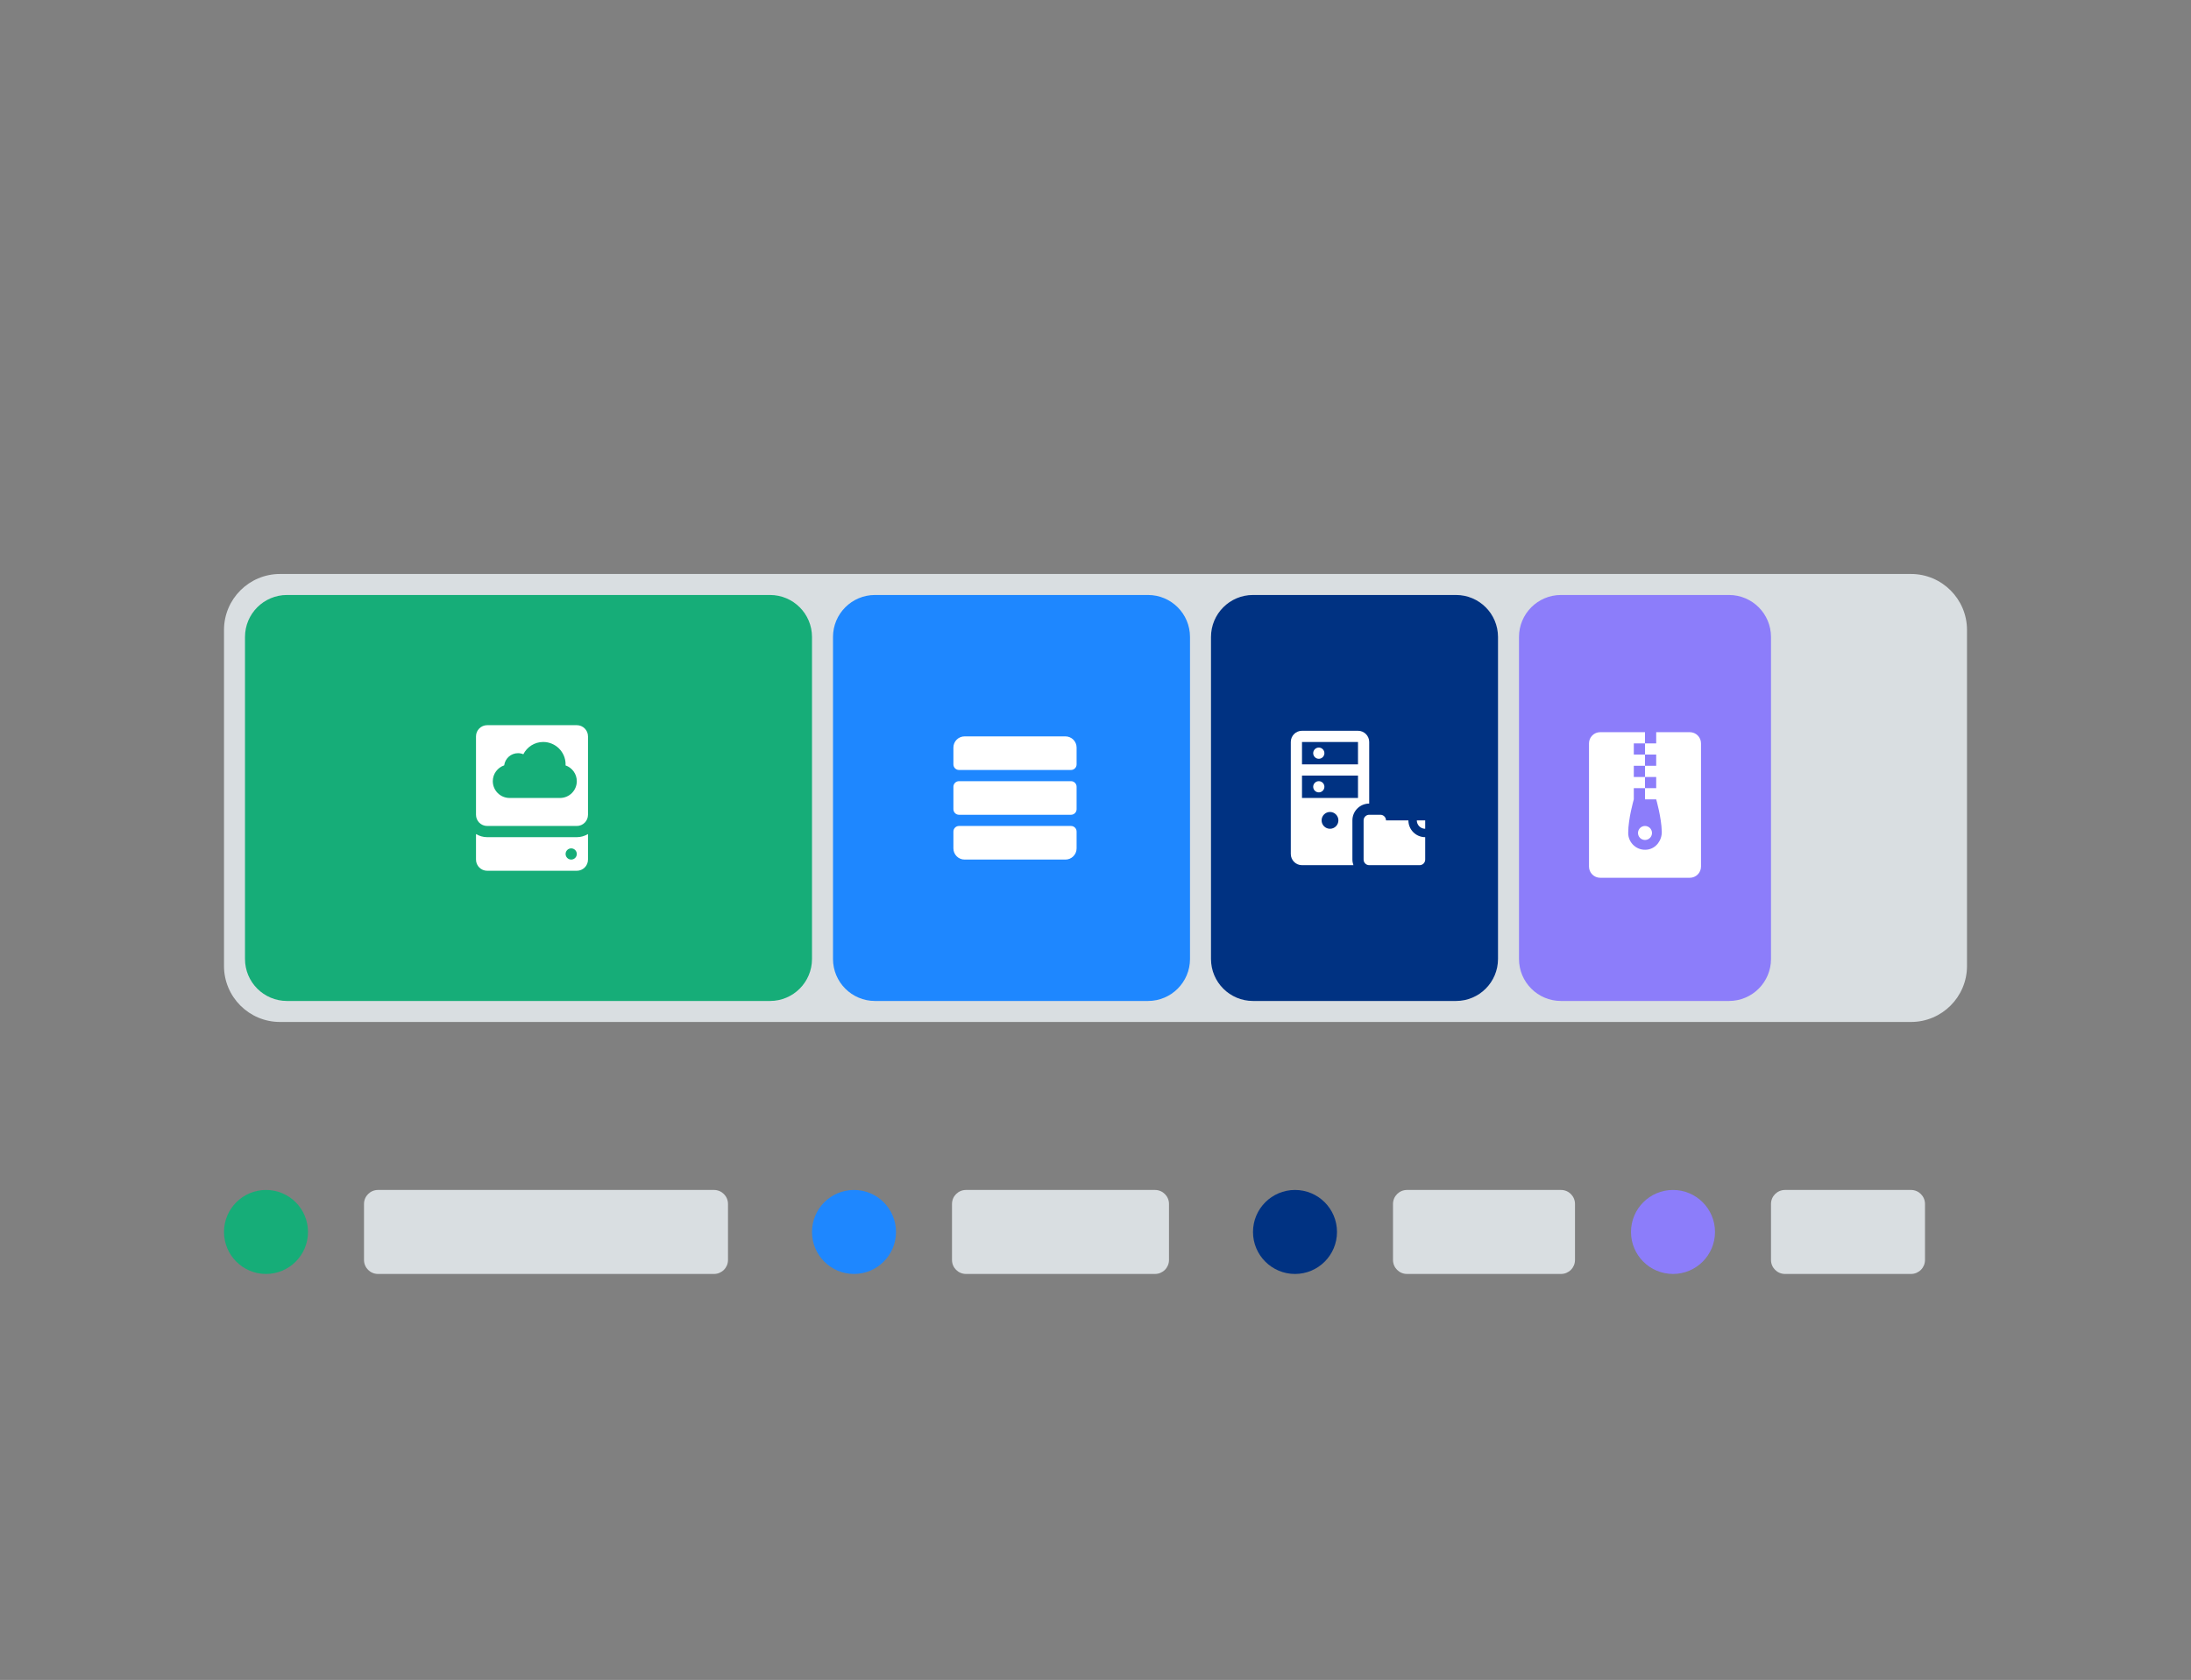 <svg width="313" height="240" viewBox="0 0 313 240" fill="none" xmlns="http://www.w3.org/2000/svg">
<rect x="0" y="0" width="313" height="240" fill="#808080" stroke="none"/>
<path d="M32 90C32 85.582 35.582 82 40 82H273C277.418 82 281 85.582 281 90V138C281 142.418 277.418 146 273 146H40C35.582 146 32 142.418 32 138V90Z" fill="#D9DEE1"/>
<path d="M35 91C35 87.686 37.686 85 41 85H110C113.314 85 116 87.686 116 91V137C116 140.314 113.314 143 110 143H41C37.686 143 35 140.314 35 137V91Z" fill="#16AD78"/>
<path d="M69.6 103.6C68.716 103.6 68 104.316 68 105.2V116.4C68 117.284 68.716 118 69.6 118H82.4C83.284 118 84 117.284 84 116.4V105.2C84 104.316 83.284 103.6 82.4 103.6H69.6ZM77.6 106C79.367 106 80.8 107.433 80.8 109.2C80.8 109.249 80.788 109.294 80.786 109.342C81.724 109.669 82.4 110.551 82.4 111.6C82.4 112.926 81.326 114 80 114H72.8C71.474 114 70.4 112.926 70.4 111.6C70.4 110.547 71.083 109.662 72.027 109.339C72.155 108.359 72.985 107.6 74 107.6C74.27 107.6 74.526 107.655 74.761 107.752C75.29 106.716 76.357 106 77.6 106ZM68 119.155V122.8C68 123.684 68.716 124.4 69.6 124.4H82.4C83.284 124.4 84 123.684 84 122.8V119.155C83.527 119.43 82.986 119.6 82.4 119.6H69.6C69.014 119.6 68.473 119.43 68 119.155ZM81.6 121.2C82.042 121.2 82.4 121.558 82.4 122C82.4 122.442 82.042 122.8 81.6 122.8C81.158 122.8 80.8 122.442 80.8 122C80.8 121.558 81.158 121.2 81.6 121.2Z" fill="white"/>
<path d="M119 91C119 87.686 121.686 85 125 85H164C167.314 85 170 87.686 170 91V137C170 140.314 167.314 143 164 143H125C121.686 143 119 140.314 119 137V91Z" fill="#1E87FF"/>
<path d="M137.8 105.2C136.916 105.2 136.2 105.916 136.2 106.8V109.2C136.2 109.642 136.558 110 137 110H153C153.442 110 153.8 109.642 153.8 109.2V106.8C153.8 105.916 153.084 105.2 152.2 105.2H137.8ZM137 111.6C136.558 111.6 136.2 111.958 136.2 112.4V115.6C136.2 116.042 136.558 116.4 137 116.4H153C153.442 116.4 153.8 116.042 153.8 115.6V112.4C153.8 111.958 153.442 111.6 153 111.6H137ZM137 118C136.558 118 136.2 118.358 136.2 118.8V121.2C136.2 122.084 136.916 122.8 137.8 122.8H152.2C153.084 122.8 153.8 122.084 153.8 121.2V118.8C153.8 118.358 153.442 118 153 118H137Z" fill="white"/>
<path d="M173 91C173 87.686 175.686 85 179 85H208C211.314 85 214 87.686 214 91V137C214 140.314 211.314 143 208 143H179C175.686 143 173 140.314 173 137V91Z" fill="#003282"/>
<path d="M186 104.4C185.116 104.4 184.4 105.116 184.4 106V122C184.4 122.884 185.116 123.6 186 123.6H193.347C193.257 123.349 193.2 123.082 193.2 122.8V117.2C193.2 115.877 194.277 114.8 195.6 114.8V106C195.6 105.116 194.884 104.4 194 104.4H186ZM186 106H194V109.2H186V106ZM188.4 106.8C188.188 106.8 187.984 106.884 187.834 107.034C187.684 107.184 187.6 107.388 187.6 107.6C187.6 107.812 187.684 108.016 187.834 108.166C187.984 108.316 188.188 108.4 188.4 108.4C188.612 108.4 188.816 108.316 188.966 108.166C189.116 108.016 189.2 107.812 189.2 107.6C189.2 107.388 189.116 107.184 188.966 107.034C188.816 106.884 188.612 106.8 188.4 106.8ZM186 110.8H194V114H186V110.8ZM188.4 111.6C188.188 111.6 187.984 111.684 187.834 111.834C187.684 111.984 187.6 112.188 187.6 112.4C187.6 112.612 187.684 112.816 187.834 112.966C187.984 113.116 188.188 113.2 188.4 113.2C188.612 113.2 188.816 113.116 188.966 112.966C189.116 112.816 189.2 112.612 189.2 112.4C189.2 112.188 189.116 111.984 188.966 111.834C188.816 111.684 188.612 111.6 188.4 111.6ZM190 116C190.662 116 191.2 116.538 191.2 117.2C191.2 117.862 190.662 118.4 190 118.4C189.338 118.4 188.8 117.862 188.8 117.2C188.8 116.538 189.338 116 190 116ZM195.6 116.4C195.158 116.4 194.8 116.758 194.8 117.2V122.8C194.8 123.242 195.158 123.6 195.6 123.6H202.8C203.242 123.6 203.6 123.242 203.6 122.8V119.6C202.274 119.6 201.2 118.526 201.2 117.2H198C198 116.758 197.642 116.4 197.2 116.4H195.6ZM202.4 117.2C202.4 117.862 202.938 118.4 203.6 118.4V117.2H202.4Z" fill="white"/>
<path d="M217 91C217 87.686 219.686 85 223 85H247C250.314 85 253 87.686 253 91V137C253 140.314 250.314 143 247 143H223C219.686 143 217 140.314 217 137V91Z" fill="#8C7DFA"/>
<circle cx="38" cy="176" r="6" fill="#16AD78"/>
<circle cx="122" cy="176" r="6" fill="#1E87FF"/>
<circle cx="185" cy="176" r="6" fill="#003282"/>
<circle cx="239" cy="176" r="6" fill="#8C7DFA"/>
<path d="M52 172C52 170.895 52.895 170 54 170H102C103.105 170 104 170.895 104 172V180C104 181.105 103.105 182 102 182H54C52.895 182 52 181.105 52 180V172Z" fill="#D9DEE1"/>
<path d="M136 172C136 170.895 136.895 170 138 170H165C166.105 170 167 170.895 167 172V180C167 181.105 166.105 182 165 182H138C136.895 182 136 181.105 136 180V172Z" fill="#D9DEE1"/>
<path d="M199 172C199 170.895 199.895 170 201 170H223C224.105 170 225 170.895 225 172V180C225 181.105 224.105 182 223 182H201C199.895 182 199 181.105 199 180V172Z" fill="#D9DEE1"/>
<path d="M253 172C253 170.895 253.895 170 255 170H273C274.105 170 275 170.895 275 172V180C275 181.105 274.105 182 273 182H255C253.895 182 253 181.105 253 180V172Z" fill="#D9DEE1"/>
<path d="M228.6 104.6C227.716 104.6 227 105.316 227 106.2V123.8C227 124.684 227.716 125.4 228.6 125.4H241.4C242.284 125.4 243 124.684 243 123.8V106.2C243 105.316 242.284 104.6 241.4 104.6H236.6V106.2H235V107.8H236.6V109.4H235V111H236.6V112.6H235V114.2H236.6C236.6 114.2 237.349 116.781 237.397 118.802C237.426 120.042 236.604 121.184 235.378 121.372C233.889 121.6 232.6 120.447 232.6 119C232.6 116.954 233.4 114.2 233.4 114.2V112.6H235V111H233.4V109.4H235V107.8H233.4V106.2H235V104.6H228.6ZM235 118C234.735 118 234.48 118.105 234.293 118.293C234.105 118.48 234 118.735 234 119C234 119.265 234.105 119.52 234.293 119.707C234.48 119.895 234.735 120 235 120C235.265 120 235.52 119.895 235.707 119.707C235.895 119.52 236 119.265 236 119C236 118.735 235.895 118.48 235.707 118.293C235.52 118.105 235.265 118 235 118Z" fill="white"/>
</svg>
